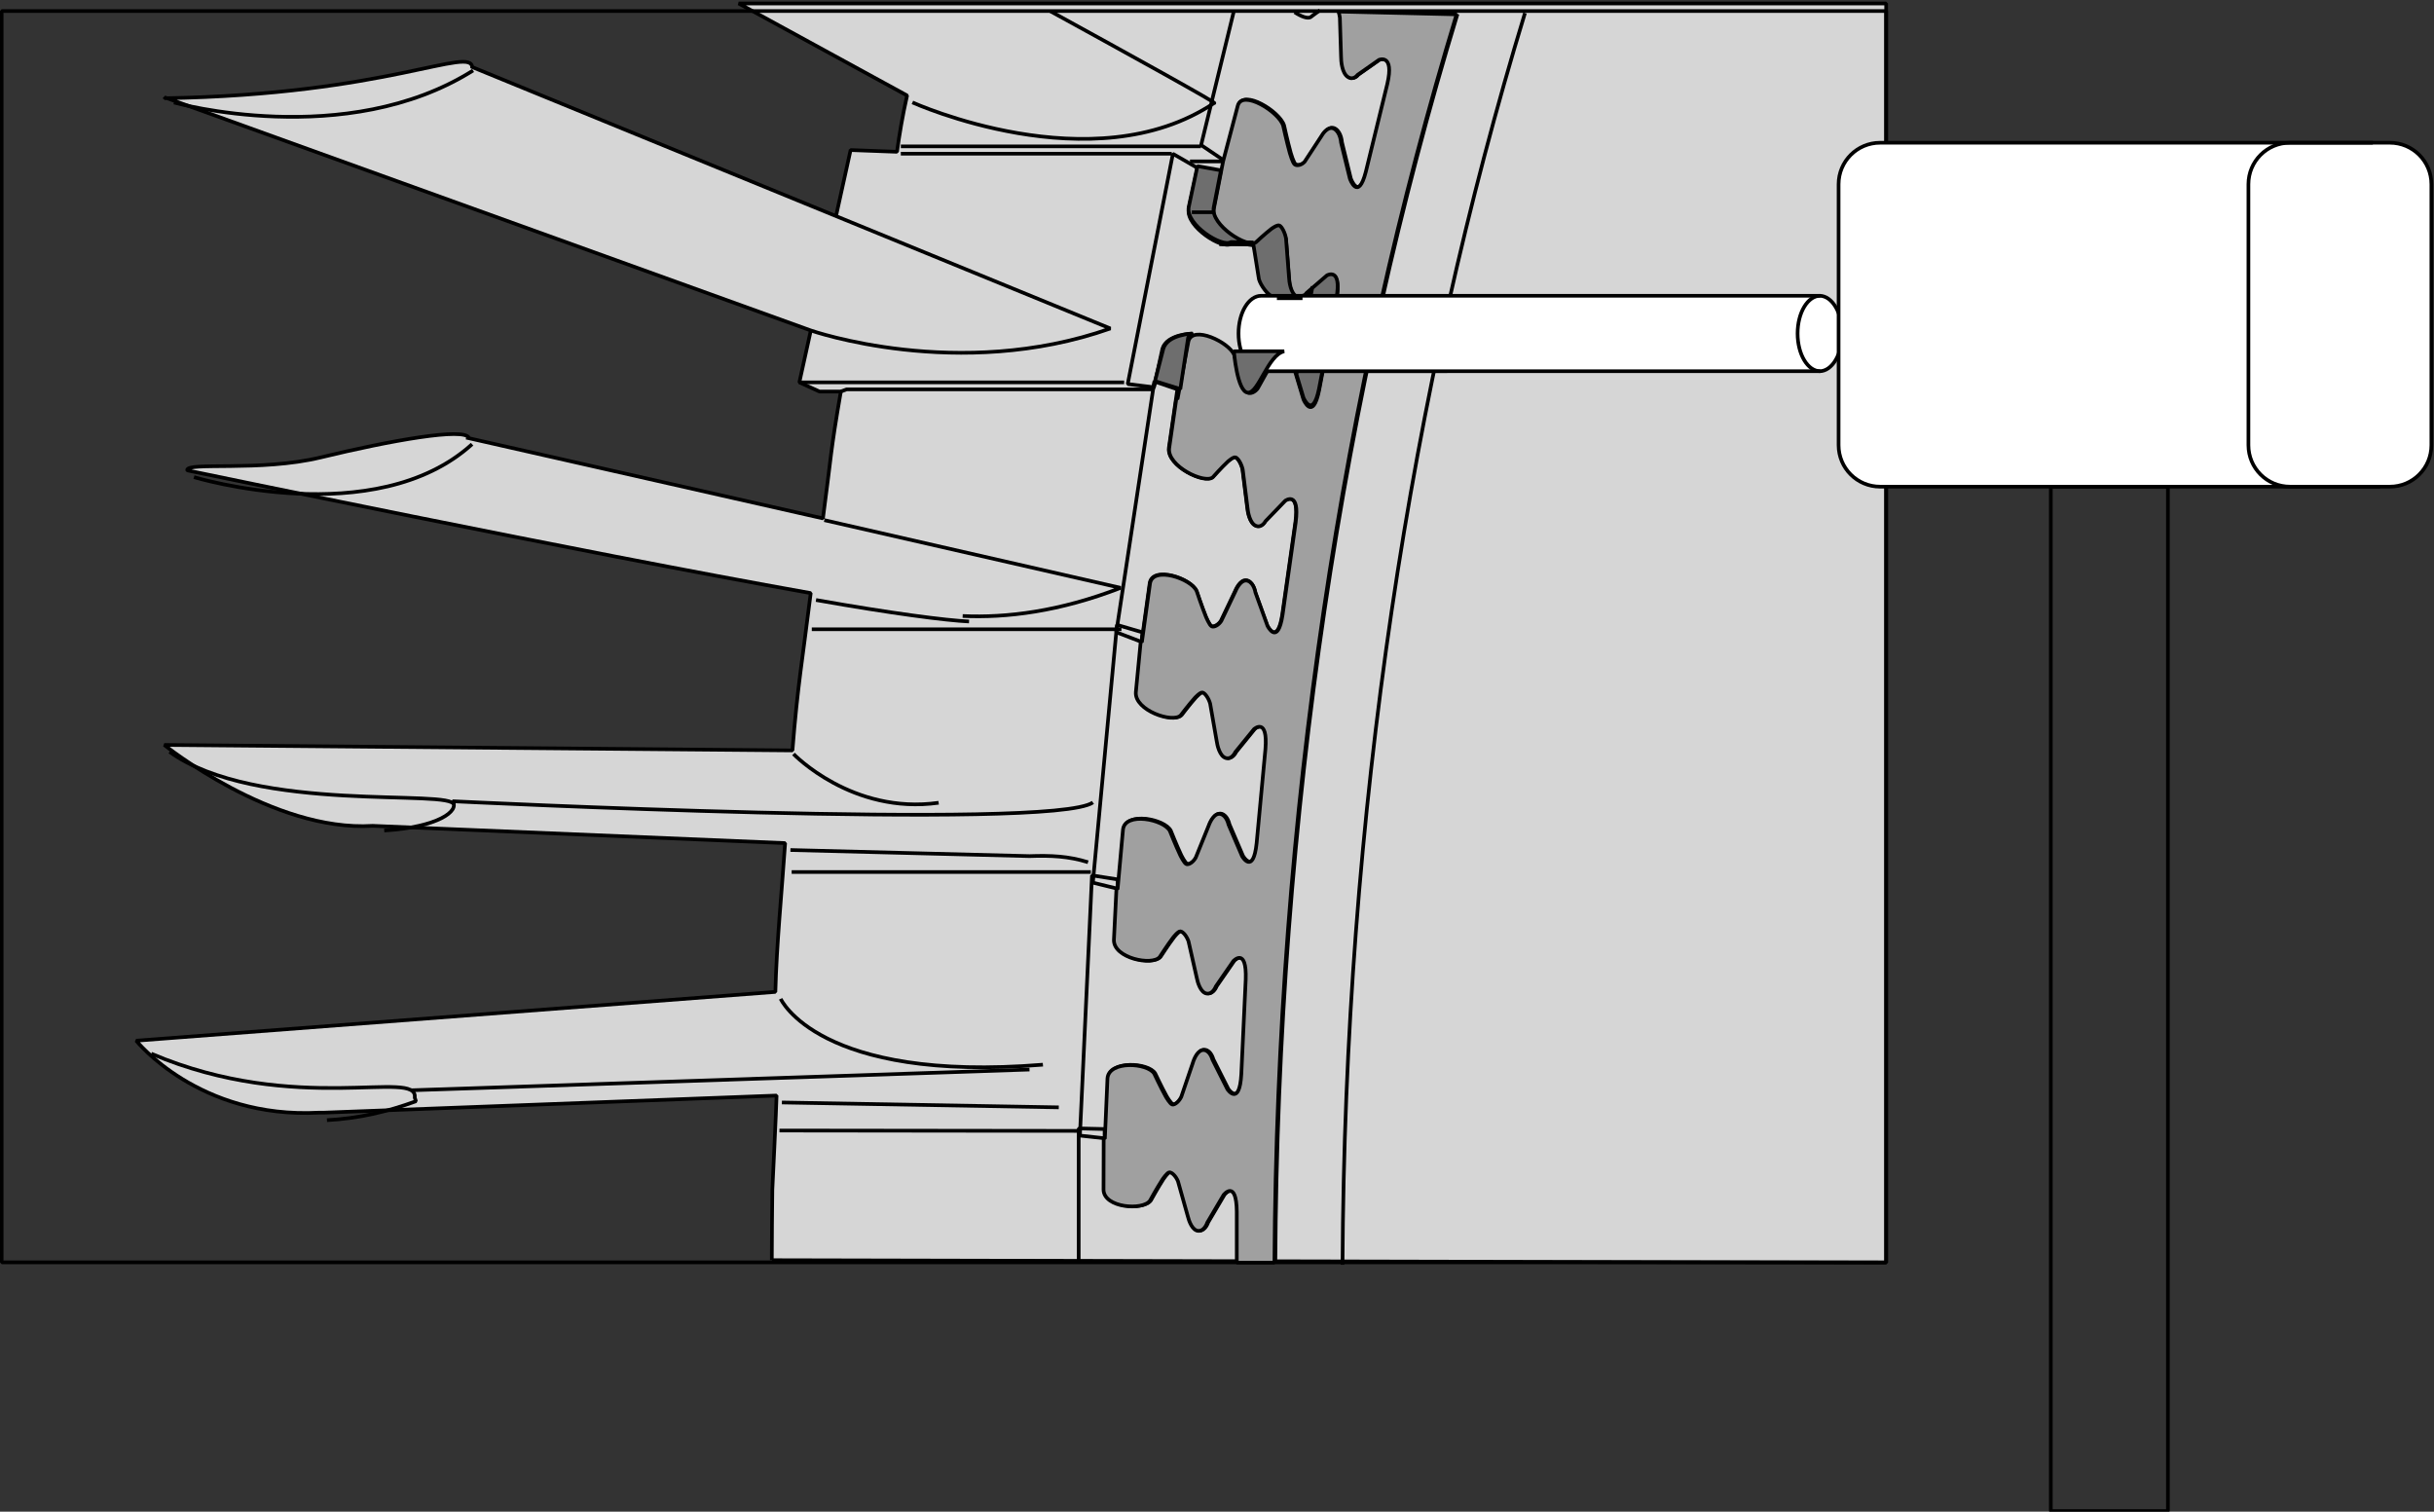 <?xml version="1.0" encoding="UTF-8" standalone="no"?>
<!-- Created with Inkscape (http://www.inkscape.org/) -->

<svg
   version="1.1"
   id="svg279388"
   xml:space="preserve"
   width="288.8"
   height="179.365"
   viewBox="0 0 288.8 179.365"
   sodipodi:docname="bsp3dot4dash1.svg"
   inkscape:version="1.1.1 (3bf5ae0d25, 2021-09-20)"
   xmlns:inkscape="http://www.inkscape.org/namespaces/inkscape"
   xmlns:sodipodi="http://sodipodi.sourceforge.net/DTD/sodipodi-0.dtd"
   xmlns="http://www.w3.org/2000/svg"
   xmlns:svg="http://www.w3.org/2000/svg"><rect x="0" y="0" width="288.8" height="179.365" fill="#333333" stroke="none"/><defs
     id="defs279392" /><sodipodi:namedview
     id="namedview279390"
     pagecolor="#ffffff"
     bordercolor="#666666"
     borderopacity="1.0"
     inkscape:pageshadow="2"
     inkscape:pageopacity="0.0"
     inkscape:pagecheckerboard="0"
     showgrid="false"
     inkscape:zoom="0.6975294"
     inkscape:cx="311.81481"
     inkscape:cy="218.62878"
     inkscape:window-width="1920"
     inkscape:window-height="1001"
     inkscape:window-x="-9"
     inkscape:window-y="-9"
     inkscape:window-maximized="1"
     inkscape:current-layer="g279394" /><g
     id="g279394"
     inkscape:groupmode="layer"
     inkscape:label="HBPMBuch 2.0 gesamt"
     transform="matrix(1.333,0,0,-1.333,-83.893,779.843)"><g
       id="g280562"><g
         id="g280564"
         transform="translate(131.635,472.857)"><path
           d="m 0,0 c 0.006,2.109 0.022,4.203 0.048,6.283 0,0 0.359,7.356 0.377,8.371 l -40.28,-1.52 h -0.434 c -10.74,-0.574 -16.286,6.405 -16.286,6.405 l 56.892,4.342 c 0.106,4.194 0.562,8.811 0.868,13.244 l -36.704,1.538 c -8.937,-0.56 -18.559,7.201 -18.559,7.201 L 1.837,45.376 c 0.462,5.826 0.907,8.175 1.628,14.003 -20.56,3.649 -55.425,10.91 -55.425,10.91 l -0.082,0.028 c -0.077,0.766 6.514,-0.163 11.889,1.14 6.231,1.51 12.846,2.685 13.191,1.736 l -0.244,0.028 31.757,-7.192 c 0.77,5.726 0.626,5.7 1.594,11.291 h -1.9 l -1.792,0.817 4.56,20.678 4.131,-0.154 c 0.217,1.553 0.48,3.158 0.898,5.01 l -14.991,8.191 H 99.19 V -0.217 L 0,0"
           style="fill:#d6d6d6;fill-opacity:1;fill-rule:nonzero;stroke:#000000;stroke-width:0.326;stroke-linecap:butt;stroke-linejoin:miter;stroke-miterlimit:1;stroke-dasharray:none;stroke-opacity:1"
           id="path280566" /></g><g
         id="g280568"
         transform="translate(169.034,555.338)"><path
           d="m 0,0 c 0,0 -2.232,-0.051 -2.629,-1.344 l -0.75,-3.437 -2.339,0.288 4.022,20.494 2.185,-1.259 -0.778,-3.664 C -0.556,9.512 2.707,7.46 3.465,7.985 L 5.443,7.948 6.413,4.907 C 6.431,4.47 6.563,3.455 7.09,3.165 7.609,2.88 7.56,3.144 7.56,3.144 c 0,0 3.012,-0.477 3.176,0.896 L 9.352,-3.369"
           style="fill:none;stroke:#000000;stroke-width:0.326;stroke-linecap:butt;stroke-linejoin:miter;stroke-miterlimit:1;stroke-dasharray:none;stroke-opacity:1"
           id="path280570" /><g
           id="g280572"
           transform="translate(61.792,-82.671)"><path
             d="M -167.743,0 H 0 v 111.38 h -167.743 z"
             style="fill:none;stroke:#000000;stroke-width:0.326;stroke-linecap:butt;stroke-linejoin:miter;stroke-miterlimit:1;stroke-dasharray:none;stroke-opacity:1"
             id="path280574" /><g
             id="g280576"><path
               d="M 0,0 Z"
               style="fill:none;stroke:#000000;stroke-width:0.326;stroke-linecap:butt;stroke-linejoin:miter;stroke-miterlimit:1;stroke-dasharray:none;stroke-opacity:1"
               id="path280578" /><g
               id="g280580"
               transform="translate(-32.15,111.201)"><path
                 d="M 0,0 C -10.194,-33.429 -16.031,-71.286 -16.241,-111.418"
                 style="fill:none;stroke:#000000;stroke-width:0.326;stroke-linecap:butt;stroke-linejoin:miter;stroke-miterlimit:1;stroke-dasharray:none;stroke-opacity:1"
                 id="path280582" /><g
                 id="g280584"
                 transform="translate(-6.008,-0.089)"><path
                   d="M 0,0 C -10.159,-33.347 -15.983,-71.096 -16.213,-111.112"
                   style="fill:none;stroke:#000000;stroke-width:0.326;stroke-linecap:butt;stroke-linejoin:miter;stroke-miterlimit:1;stroke-dasharray:none;stroke-opacity:1"
                   id="path280586" /><g
                   id="g280588"
                   transform="translate(-14.495,0.159)"><path
                     d="m 0,0 c 0.594,-0.387 1.146,-0.586 1.415,-0.441 0,0 0.396,0.307 0.841,0.62"
                     style="fill:none;stroke:#000000;stroke-width:0.326;stroke-linecap:butt;stroke-linejoin:miter;stroke-miterlimit:1;stroke-dasharray:none;stroke-opacity:1"
                     id="path280590" /><g
                     id="g280592"
                     transform="translate(3.981,0.089)"><path
                       d="m 0,0 c 0.058,-0.173 0.103,-0.361 0.126,-0.545 l 0.105,-3.444 c -0.003,-0.439 0.082,-1.468 0.594,-1.827 0.504,-0.353 0.876,0.178 0.876,0.178 l 1.906,1.337 c 0,0 1.376,0.592 0.744,-2.137 l -1.914,-7.823 c -0.692,-2.687 -1.418,-0.621 -1.418,-0.621 l -0.79,3.227 c 0,0 -0.041,0.822 -0.545,1.175 -0.512,0.359 -1.002,-0.267 -1.182,-0.58 l -1.513,-2.311 c -0.264,-0.287 -0.662,-0.394 -0.881,-0.241 -0.184,0.129 -0.433,1.004 -0.433,1.004 -0.276,0.992 -0.596,2.45 -0.596,2.45 -0.375,1.232 -3.643,3.26 -4.041,1.777 l -1.199,-4.975 -2.145,1.445 2.904,11.875"
                       style="fill:none;stroke:#000000;stroke-width:0.326;stroke-linecap:butt;stroke-linejoin:miter;stroke-miterlimit:1;stroke-dasharray:none;stroke-opacity:1"
                       id="path280594" /><g
                       id="g280596"
                       transform="translate(-5.079,-53.691)"><path
                         d="m 0,0 c -0.435,-2.837 -1.344,-0.989 -1.344,-0.989 l -1.077,2.978 c 0,0 -0.117,0.801 -0.647,1.017 -0.54,0.219 -0.965,-0.529 -1.115,-0.887 l -1.28,-2.682 c -0.234,-0.355 -0.618,-0.566 -0.848,-0.472 -0.194,0.079 -0.521,0.876 -0.521,0.876 -0.364,0.907 -0.814,2.263 -0.814,2.263 -0.485,1.117 -3.9,2.255 -4.156,0.684 l -0.725,-5.232 -2.252,0.86 3.387,22.321 2.052,-0.696 -0.756,-5.219 c -0.193,-1.596 3.155,-3.209 3.886,-2.585 0,0 0.765,0.862 1.332,1.39 0,0 0.506,0.459 0.699,0.381 0.231,-0.094 0.516,-0.577 0.63,-1.073 l 0.421,-3.374 c 0.037,-0.434 0.216,-1.428 0.756,-1.647 0.53,-0.215 0.849,0.409 0.849,0.409 l 1.758,1.825 c 0,0 1.305,0.949 0.932,-1.914 z"
                         style="fill:none;stroke:#000000;stroke-width:0.326;stroke-linecap:butt;stroke-linejoin:miter;stroke-miterlimit:1;stroke-dasharray:none;stroke-opacity:1"
                         id="path280598" /><g
                         id="g280600"
                         transform="translate(-3.566,-40.907)"><path
                           d="m 0,0 c -0.168,-2.918 -1.236,-1.333 -1.236,-1.333 l -1.339,2.656 c 0,0 -0.19,0.761 -0.733,0.833 -0.553,0.073 -0.904,-0.778 -1.019,-1.171 l -1.017,-2.989 c -0.198,-0.412 -0.557,-0.722 -0.794,-0.69 -0.198,0.026 -0.595,0.727 -0.595,0.727 -0.443,0.799 -1.014,2.019 -1.014,2.019 -0.581,0.976 -4.06,1.194 -4.167,-0.425 l -0.233,-5.359 -2.303,0.252 1.076,23.16 2.298,-0.36 -0.265,-5.355 c -0.043,-1.628 3.412,-2.334 4.077,-1.524 0,0 0.676,1.054 1.187,1.726 0,0 0.457,0.587 0.656,0.561 0.236,-0.032 0.562,-0.433 0.72,-0.893 l 0.728,-3.22 c 0.077,-0.419 0.346,-1.353 0.899,-1.427 0.543,-0.072 0.8,0.628 0.8,0.628 l 1.569,2.269 c 0,0 1.201,1.283 1.097,-1.644 z"
                           style="fill:none;stroke:#000000;stroke-width:0.326;stroke-linecap:butt;stroke-linejoin:miter;stroke-miterlimit:1;stroke-dasharray:none;stroke-opacity:1"
                           id="path280602" /><g
                           id="g280604"
                           transform="translate(-27.024,24.144)"><path
                             d="M 0,0 C -7.708,-1.086 -12.92,4.342 -12.92,4.342"
                             style="fill:none;stroke:#000000;stroke-width:0.326;stroke-linecap:butt;stroke-linejoin:miter;stroke-miterlimit:1;stroke-dasharray:none;stroke-opacity:1"
                             id="path280606" /><g
                             id="g280608"
                             transform="translate(12.467,-40.906)"><path
                               d="M 0,0 V 11.918 L 2.308,11.864 2.292,6.49 c 0.032,-1.628 3.51,-1.872 4.135,-0.977 0,0 0.625,1.14 1.104,1.878 0,0 0.428,0.646 0.627,0.646 0.237,0 0.58,-0.356 0.76,-0.794 L 9.793,4.129 C 9.889,3.722 10.2,2.826 10.754,2.826 c 0.545,0 0.77,0.734 0.77,0.734 l 1.458,2.469 c 0,0 1.138,1.439 1.17,-1.492 V 0"
                               style="fill:none;stroke:#000000;stroke-width:0.326;stroke-linecap:butt;stroke-linejoin:miter;stroke-miterlimit:1;stroke-dasharray:none;stroke-opacity:1"
                               id="path280610" /><g
                               id="g280612"
                               transform="translate(15.92,37.338)"><path
                                 d="m 0,0 c -0.302,-2.887 -1.293,-1.164 -1.293,-1.164 l -1.213,2.825 c 0,0 -0.154,0.783 -0.692,0.928 -0.548,0.147 -0.938,-0.656 -1.07,-1.032 L -5.42,-1.288 c -0.217,-0.384 -0.59,-0.645 -0.824,-0.582 -0.196,0.052 -0.56,0.804 -0.56,0.804 -0.404,0.855 -0.916,2.147 -0.916,2.147 -0.535,1.05 -3.993,1.73 -4.175,0.13 l -0.48,-5.312 -2.285,0.558 2.146,22.946 2.275,-0.665 -0.513,-5.303 c -0.118,-1.617 3.294,-2.78 3.994,-2.061 0,0 0.723,0.961 1.264,1.563 0,0 0.483,0.524 0.679,0.472 0.234,-0.063 0.541,-0.506 0.677,-0.986 l 0.577,-3.307 c 0.057,-0.428 0.281,-1.395 0.829,-1.541 0.538,-0.145 0.828,0.52 0.828,0.52 l 1.668,2.052 c 0,0 1.257,1.12 1.018,-1.784 z"
                                 style="fill:none;stroke:#000000;stroke-width:0.326;stroke-linecap:butt;stroke-linejoin:miter;stroke-miterlimit:1;stroke-dasharray:none;stroke-opacity:1"
                                 id="path280614" /></g></g></g></g></g></g></g></g></g></g></g></g><g
         id="g280616"
         transform="translate(176.374,472.64)"><path
           d="M 0,0 H -3.351 V 4.537 C -3.384,7.468 -4.522,6.029 -4.522,6.029 L -5.98,3.56 c 0,0 -0.224,-0.733 -0.769,-0.733 -0.555,0 -0.866,0.895 -0.962,1.302 l -0.875,3.115 c -0.179,0.437 -0.522,0.793 -0.76,0.793 -0.199,0 -0.627,-0.645 -0.627,-0.645 -0.479,-0.739 -1.104,-1.879 -1.104,-1.879 -0.625,-0.895 -4.103,-0.651 -4.135,0.977 l 0.014,4.552 0.105,-0.012 0.232,5.36 c 0.108,1.619 3.586,1.4 4.168,0.424 0,0 0.57,-1.219 1.013,-2.018 0,0 0.398,-0.701 0.596,-0.728 0.236,-0.031 0.595,0.279 0.794,0.691 l 1.017,2.988 c 0.114,0.393 0.466,1.245 1.019,1.171 0.543,-0.072 0.733,-0.833 0.733,-0.833 l 1.339,-2.655 c 0,0 1.068,-1.585 1.236,1.333 l 0.392,8.441 c 0.104,2.926 -1.097,1.643 -1.097,1.643 L -5.22,24.579 c 0,0 -0.257,-0.701 -0.801,-0.628 -0.552,0.073 -0.821,1.007 -0.898,1.426 l -0.728,3.221 c -0.158,0.46 -0.484,0.861 -0.721,0.892 -0.198,0.027 -0.655,-0.56 -0.655,-0.56 -0.511,-0.673 -1.187,-1.726 -1.187,-1.726 -0.665,-0.81 -4.121,-0.105 -4.077,1.523 l 0.224,4.536 0.104,-0.025 0.48,5.311 c 0.182,1.6 3.64,0.92 4.175,-0.13 0,0 0.512,-1.291 0.917,-2.147 0,0 0.363,-0.752 0.559,-0.804 0.235,-0.063 0.607,0.198 0.824,0.583 l 1.152,2.844 c 0.133,0.377 0.522,1.179 1.07,1.032 0.538,-0.144 0.692,-0.928 0.692,-0.928 l 1.213,-2.825 c 0,0 0.991,-1.722 1.293,1.164 l 0.782,8.364 c 0.239,2.903 -1.017,1.784 -1.017,1.784 l -1.669,-2.053 c 0,0 -0.289,-0.665 -0.828,-0.52 -0.547,0.147 -0.772,1.114 -0.829,1.541 l -0.577,3.308 c -0.136,0.479 -0.443,0.922 -0.677,0.985 -0.196,0.053 -0.679,-0.472 -0.679,-0.472 -0.541,-0.602 -1.264,-1.562 -1.264,-1.562 -0.7,-0.719 -4.112,0.443 -3.993,2.06 l 0.433,4.492 0.103,-0.039 0.725,5.231 c 0.256,1.571 3.671,0.434 4.155,-0.684 0,0 0.451,-1.356 0.815,-2.263 0,0 0.327,-0.797 0.521,-0.876 0.23,-0.093 0.613,0.118 0.848,0.472 l 1.28,2.682 c 0.15,0.358 0.575,1.106 1.115,0.887 0.529,-0.215 0.647,-1.017 0.647,-1.017 l 1.077,-2.977 c 0,0 0.909,-1.849 1.344,0.988 l 1.167,8.234 c 0.373,2.863 -0.932,1.914 -0.932,1.914 l -1.759,-1.825 c 0,0 -0.319,-0.624 -0.849,-0.408 -0.539,0.219 -0.718,1.213 -0.755,1.646 l -0.422,3.374 c -0.114,0.497 -0.398,0.979 -0.629,1.073 -0.193,0.078 -0.699,-0.38 -0.699,-0.38 -0.567,-0.529 -1.332,-1.39 -1.332,-1.39 -0.731,-0.624 -4.079,0.988 -3.886,2.584 l 0.64,4.421 0.101,-0.053 0.965,5.119 c 0.328,1.532 3.68,-0.055 4.111,-1.234 0,0 0.387,-1.411 0.707,-2.364 0,0 0.29,-0.838 0.479,-0.942 0.225,-0.125 0.617,0.035 0.867,0.357 l 1.401,2.504 c 0.165,0.337 0.624,1.026 1.152,0.736 0.518,-0.285 0.598,-1.1 0.598,-1.1 l 0.936,-3.111 c 0,0 0.82,-1.964 1.385,0.807 l 1.545,8.053 c 0.505,2.805 -0.84,2.032 -0.84,2.032 L 2.841,86.13 c 0,0 -0.347,-0.579 -0.865,-0.294 -0.527,0.29 -0.66,1.305 -0.677,1.742 l -0.264,3.42 c -0.09,0.509 -0.352,1.028 -0.577,1.152 -0.19,0.104 -0.715,-0.286 -0.715,-0.286 -0.59,-0.451 -1.392,-1.209 -1.392,-1.209 -0.758,-0.524 -4.021,1.528 -3.755,3.093 l 0.755,3.869 0.08,0.408 1.306,4.954 c 0.397,1.484 3.666,-0.544 4.041,-1.776 0,0 0.32,-1.459 0.595,-2.451 0,0 0.25,-0.874 0.434,-1.003 0.219,-0.154 0.617,-0.047 0.881,0.241 L 4.2,100.3 c 0.181,0.314 0.671,0.94 1.183,0.581 0.504,-0.353 0.545,-1.176 0.545,-1.176 l 0.79,-3.226 c 0,0 0.726,-2.067 1.418,0.621 l 1.913,7.823 c 0.633,2.728 -0.743,2.137 -0.743,2.137 L 7.4,105.723 c 0,0 -0.373,-0.531 -0.876,-0.178 -0.513,0.359 -0.597,1.388 -0.594,1.826 l -0.105,3.444 C 5.802,111 5.757,111.188 5.699,111.361 l 10.514,-0.249 C 6.054,77.765 0.229,40.016 0,0 Z"
           style="fill:#a0a0a0;fill-opacity:1;fill-rule:nonzero;stroke:#000000;stroke-width:0.326;stroke-linecap:butt;stroke-linejoin:miter;stroke-miterlimit:1;stroke-dasharray:none;stroke-opacity:1"
           id="path280618" /></g><g
         id="g280620"
         transform="translate(165.789,551.092)"><path
           d="m 0,0 2.209,-0.693 0.697,4.581 0.42,0.357 c 0,0 -2.232,-0.051 -2.629,-1.344 l -0.933,-3.624 z"
           style="fill:#6e6e6e;fill-opacity:1;fill-rule:nonzero;stroke:#000000;stroke-width:0.326;stroke-linecap:butt;stroke-linejoin:miter;stroke-miterlimit:1;stroke-dasharray:none;stroke-opacity:1"
           id="path280622" /></g><g
         id="g280624"
         transform="translate(171.614,569.867)"><path
           d="m 0,0 -0.647,-3.316 c -0.267,-1.565 2.996,-3.617 3.754,-3.093 0,0 0.803,0.758 1.393,1.209 0,0 0.525,0.39 0.714,0.287 0.226,-0.125 0.487,-0.644 0.578,-1.153 l 0.264,-3.42 c 0.017,-0.437 0.149,-1.452 0.677,-1.742 0.518,-0.285 0.865,0.294 0.865,0.294 l 1.838,1.586 c 0,0 1.345,0.773 0.84,-2.032 L 8.731,-19.433 C 8.165,-22.204 7.346,-20.24 7.346,-20.24 l -0.618,2.053 0.04,0.452 1.384,7.409 c -0.164,-1.373 -3.175,-0.896 -3.175,-0.896 0,0 0.048,-0.264 -0.47,0.021 -0.528,0.29 -1.138,1.251 -1.155,1.689 l -0.493,3.094 -1.977,0.037 c -0.758,-0.525 -4.022,1.527 -3.755,3.092 l 0.779,3.664 z"
           style="fill:#6e6e6e;fill-opacity:1;fill-rule:nonzero;stroke:#000000;stroke-width:0.326;stroke-linecap:butt;stroke-linejoin:miter;stroke-miterlimit:1;stroke-dasharray:none;stroke-opacity:1"
           id="path280626" /></g><g
         id="g280628"
         transform="translate(136.306,538.731)"><path
           d="M 0,0 26.378,-6.029 C 20.951,-8.133 16.229,-8.714 12.318,-8.534"
           style="fill:none;stroke:#000000;stroke-width:0.326;stroke-linecap:butt;stroke-linejoin:miter;stroke-miterlimit:1;stroke-dasharray:none;stroke-opacity:1"
           id="path280630" /></g><g
         id="g280632"
         transform="translate(165.554,550.369)"><path
           d="m 0,0 h -27.266 l -0.508,-0.192"
           style="fill:#d6d6d6;fill-opacity:1;fill-rule:nonzero;stroke:#000000;stroke-width:0.326;stroke-linecap:butt;stroke-linejoin:miter;stroke-miterlimit:1;stroke-dasharray:none;stroke-opacity:1"
           id="path280634" /></g><g
         id="g280636"
         transform="translate(143.119,571.999)"><path
           d="M 0,0 H 26.717"
           style="fill:none;stroke:#000000;stroke-width:0.326;stroke-linecap:butt;stroke-linejoin:miter;stroke-miterlimit:1;stroke-dasharray:none;stroke-opacity:1"
           id="path280638" /><g
           id="g280640"
           transform="translate(19.639,-42.984)"><path
             d="M 0,0 H -27.564"
             style="fill:none;stroke:#000000;stroke-width:0.326;stroke-linecap:butt;stroke-linejoin:miter;stroke-miterlimit:1;stroke-dasharray:none;stroke-opacity:1"
             id="path280642" /><g
             id="g280644"
             transform="translate(-2.728,-21.608)"><path
               d="M 0,0 H -26.627"
               style="fill:none;stroke:#000000;stroke-width:0.326;stroke-linecap:butt;stroke-linejoin:miter;stroke-miterlimit:1;stroke-dasharray:none;stroke-opacity:1"
               id="path280646" /><g
               id="g280648"
               transform="translate(-0.909,-23.041)"><path
                 d="M 0,0 -26.804,0.032"
                 style="fill:none;stroke:#000000;stroke-width:0.326;stroke-linecap:butt;stroke-linejoin:miter;stroke-miterlimit:1;stroke-dasharray:none;stroke-opacity:1"
                 id="path280650" /><g
                 id="g280652"
                 transform="translate(-81.09,33.739)"><path
                   d="M 0,0 C 7.654,-5.536 25.297,-3.257 25.297,-4.722"
                   style="fill:none;stroke:#000000;stroke-width:0.326;stroke-linecap:butt;stroke-linejoin:miter;stroke-miterlimit:1;stroke-dasharray:none;stroke-opacity:1"
                   id="path280654" /><g
                   id="g280656"
                   transform="translate(78.41,65.919)"><path
                     d="M 0,0 C 6.844,-3.754 15.121,-8.326 14.566,-8.165 3.778,-15.385 -12.29,-8.112 -12.29,-8.112"
                     style="fill:none;stroke:#000000;stroke-width:0.326;stroke-linecap:butt;stroke-linejoin:miter;stroke-miterlimit:1;stroke-dasharray:none;stroke-opacity:1"
                     id="path280658" /><g
                     id="g280660"
                     transform="translate(-51.485,-38.535)"><path
                       d="M 0,0 C -8.631,-7.816 -24.754,-2.931 -24.754,-2.931"
                       style="fill:none;stroke:#000000;stroke-width:0.326;stroke-linecap:butt;stroke-linejoin:miter;stroke-miterlimit:1;stroke-dasharray:none;stroke-opacity:1"
                       id="path280662" /><g
                       id="g280664"
                       transform="translate(27.577,-58.594)"><path
                         d="M 0,0 24.646,-0.434"
                         style="fill:none;stroke:#000000;stroke-width:0.326;stroke-linecap:butt;stroke-linejoin:miter;stroke-miterlimit:1;stroke-dasharray:none;stroke-opacity:1"
                         id="path280666" /><g
                         id="g280668"
                         transform="translate(23.234,3.365)"><path
                           d="M 0,0 C -19.977,-1.628 -23.343,5.862 -23.343,5.862"
                           style="fill:none;stroke:#000000;stroke-width:0.326;stroke-linecap:butt;stroke-linejoin:miter;stroke-miterlimit:1;stroke-dasharray:none;stroke-opacity:1"
                           id="path280670" /><g
                           id="g280672"
                           transform="translate(-58.629,20.843)"><path
                             d="m 0,0 c 4.783,0.3 6.731,1.737 6.08,2.605 0,0 53.443,-2.632 57,-0.108"
                             style="fill:none;stroke:#000000;stroke-width:0.326;stroke-linecap:butt;stroke-linejoin:miter;stroke-miterlimit:1;stroke-dasharray:none;stroke-opacity:1"
                             id="path280674" /><g
                             id="g280676"
                             transform="translate(62.646,-2.822)"><path
                               d="M 0,0 C -1.737,0.543 -3.32,0.61 -5.211,0.543 L -26.492,1.086"
                               style="fill:none;stroke:#000000;stroke-width:0.326;stroke-linecap:butt;stroke-linejoin:miter;stroke-miterlimit:1;stroke-dasharray:none;stroke-opacity:1"
                               id="path280678" /><g
                               id="g280680"
                               transform="translate(-24.212,23.34)"><path
                                 d="M 0,0 C 6.751,-1.198 11.571,-1.818 13.621,-1.912"
                                 style="fill:none;stroke:#000000;stroke-width:0.326;stroke-linecap:butt;stroke-linejoin:miter;stroke-miterlimit:1;stroke-dasharray:none;stroke-opacity:1"
                                 id="path280682" /><g
                                 id="g280684"
                                 transform="translate(-59.171,-40.383)"><path
                                   d="M 0,0 C 13.029,-5.536 23.777,-1.303 23.451,-3.908 L 23.56,-4.234 C 21.004,-5.163 18.492,-5.765 15.638,-5.917"
                                   style="fill:none;stroke:#000000;stroke-width:0.326;stroke-linecap:butt;stroke-linejoin:miter;stroke-miterlimit:1;stroke-dasharray:none;stroke-opacity:1"
                                   id="path280686" /><g
                                   id="g280688"
                                   transform="translate(23.126,-3.257)"><path
                                   d="M 0,0 55.046,1.846"
                                   style="fill:none;stroke:#000000;stroke-width:0.326;stroke-linecap:butt;stroke-linejoin:miter;stroke-miterlimit:1;stroke-dasharray:none;stroke-opacity:1"
                                   id="path280690" /></g></g></g></g></g></g></g></g></g></g></g></g></g></g><g
         id="g280692"
         transform="translate(224.897,558.701)"><path
           d="m 0,0 h -49.704 c -1.113,0 -2.015,-1.503 -2.015,-3.357 0,-1.855 0.902,-3.358 2.015,-3.358 H 0 c 1.113,0 2.015,1.503 2.015,3.358 C 2.015,-1.503 1.113,0 0,0 Z"
           style="fill:#ffffff;fill-opacity:1;fill-rule:nonzero;stroke:#000000;stroke-width:0.326;stroke-linecap:butt;stroke-linejoin:miter;stroke-miterlimit:1;stroke-dasharray:none;stroke-opacity:1"
           id="path280694" /></g><g
         id="g280696"
         transform="translate(224.957,551.986)"><path
           d="m 0,0 c -1.113,0 -2.015,1.503 -2.015,3.358 0,1.854 0.902,3.357 2.015,3.357"
           style="fill:none;stroke:#000000;stroke-width:0.326;stroke-linecap:butt;stroke-linejoin:miter;stroke-miterlimit:1;stroke-dasharray:none;stroke-opacity:1"
           id="path280698" /></g><g
         id="g280700"
         transform="translate(275.664,541.71)"><path
           d="M 0,0 C 2.04,0 3.693,1.653 3.693,3.692 V 26.921 C 3.693,28.96 2.04,30.613 0,30.613 h -45.379 c -2.04,0 -3.694,-1.653 -3.694,-3.692 V 3.692 C -49.073,1.653 -47.419,0 -45.379,0 Z"
           style="fill:#ffffff;fill-opacity:1;fill-rule:nonzero;stroke:#000000;stroke-width:0.326;stroke-linecap:butt;stroke-linejoin:miter;stroke-miterlimit:1;stroke-dasharray:none;stroke-opacity:1"
           id="path280702" /></g><g
         id="g280704"
         transform="translate(274.146,572.323)"><path
           d="m 0,0 h -7.381 c -2.04,0 -3.693,-1.653 -3.693,-3.693 v -23.228 c 0,-2.039 1.653,-3.692 3.693,-3.692 h 8.032"
           style="fill:none;stroke:#000000;stroke-width:0.326;stroke-linecap:butt;stroke-linejoin:miter;stroke-miterlimit:1;stroke-dasharray:none;stroke-opacity:1"
           id="path280706" /><g
           id="g280708"
           transform="translate(-18.24,-121.802)"><path
             d="M -10.423,0 H 0 v 91.188 h -10.423 z"
             style="fill:none;stroke:#000000;stroke-width:0.326;stroke-linecap:butt;stroke-linejoin:miter;stroke-miterlimit:1;stroke-dasharray:none;stroke-opacity:1"
             id="path280710" /><g
             id="g280712"><path
               d="M 0,0 Z"
               style="fill:none;stroke:#000000;stroke-width:0.326;stroke-linecap:butt;stroke-linejoin:miter;stroke-miterlimit:1;stroke-dasharray:none;stroke-opacity:1"
               id="path280714" /></g></g></g><g
         id="g280716"
         transform="translate(135.112,555.612)"><path
           d="m 0,0 c 0,0 13.137,-4.587 26.657,0.178 l -56.827,23.278 0.028,-0.081 c -0.003,2.052 -7.489,-2.378 -27.358,-2.703 l -0.027,0.081 z"
           style="fill:#d6d6d6;fill-opacity:1;fill-rule:nonzero;stroke:#000000;stroke-width:0.326;stroke-linecap:butt;stroke-linejoin:miter;stroke-miterlimit:1;stroke-dasharray:none;stroke-opacity:1"
           id="path280718" /></g><g
         id="g280720"
         transform="translate(105.046,578.755)"><path
           d="M 0,0 C -11.328,-7.137 -26.627,-2.85 -26.627,-2.85"
           style="fill:none;stroke:#000000;stroke-width:0.326;stroke-linecap:butt;stroke-linejoin:miter;stroke-miterlimit:1;stroke-dasharray:none;stroke-opacity:1"
           id="path280722" /></g><g
         id="g280724"
         transform="translate(171.057,566.135)"><path
           d="M 0,0 H -2.036"
           style="fill:#d6d6d6;fill-opacity:1;fill-rule:nonzero;stroke:#000000;stroke-width:0.326;stroke-linecap:butt;stroke-linejoin:miter;stroke-miterlimit:1;stroke-dasharray:none;stroke-opacity:1"
           id="path280726" /></g><g
         id="g280728"
         transform="translate(143.119,571.348)"><path
           d="M 0,0 H 24.111"
           style="fill:none;stroke:#000000;stroke-width:0.326;stroke-linecap:butt;stroke-linejoin:miter;stroke-miterlimit:1;stroke-dasharray:none;stroke-opacity:1"
           id="path280730" /><g
           id="g280732"
           transform="translate(28.686,-0.684)"><path
             d="M 0,0 H -2.947"
             style="fill:none;stroke:#000000;stroke-width:0.326;stroke-linecap:butt;stroke-linejoin:miter;stroke-miterlimit:1;stroke-dasharray:none;stroke-opacity:1"
             id="path280734" /><g
             id="g280736"
             transform="translate(2.672,-7.379)"><path
               d="M 0,0 H -3.013"
               style="fill:none;stroke:#000000;stroke-width:0.326;stroke-linecap:butt;stroke-linejoin:miter;stroke-miterlimit:1;stroke-dasharray:none;stroke-opacity:1"
               id="path280738" /><g
               id="g280740"
               transform="translate(4.397,-4.804)"><path
                 d="M 0,0 H -2.28"
                 style="fill:none;stroke:#000000;stroke-width:0.326;stroke-linecap:butt;stroke-linejoin:miter;stroke-miterlimit:1;stroke-dasharray:none;stroke-opacity:1"
                 id="path280742" /></g></g></g></g><g
         id="g280744"
         transform="translate(177.246,553.76)"><path
           d="m 0,0 h -4.479 c 0,0 0.286,-3.619 1.242,-3.682 C -2.28,-3.745 -1.466,-0.326 0,0 Z"
           style="fill:#6e6e6e;fill-opacity:1;fill-rule:nonzero;stroke:#000000;stroke-width:0.326;stroke-linecap:butt;stroke-linejoin:miter;stroke-miterlimit:1;stroke-dasharray:none;stroke-opacity:1"
           id="path280746" /></g><g
         id="g280748"
         transform="translate(134.089,550.994)"><path
           d="M 0,0 H 28.907"
           style="fill:none;stroke:#000000;stroke-width:0.326;stroke-linecap:butt;stroke-linejoin:miter;stroke-miterlimit:1;stroke-dasharray:none;stroke-opacity:1"
           id="path280750" /></g></g></g></svg>
